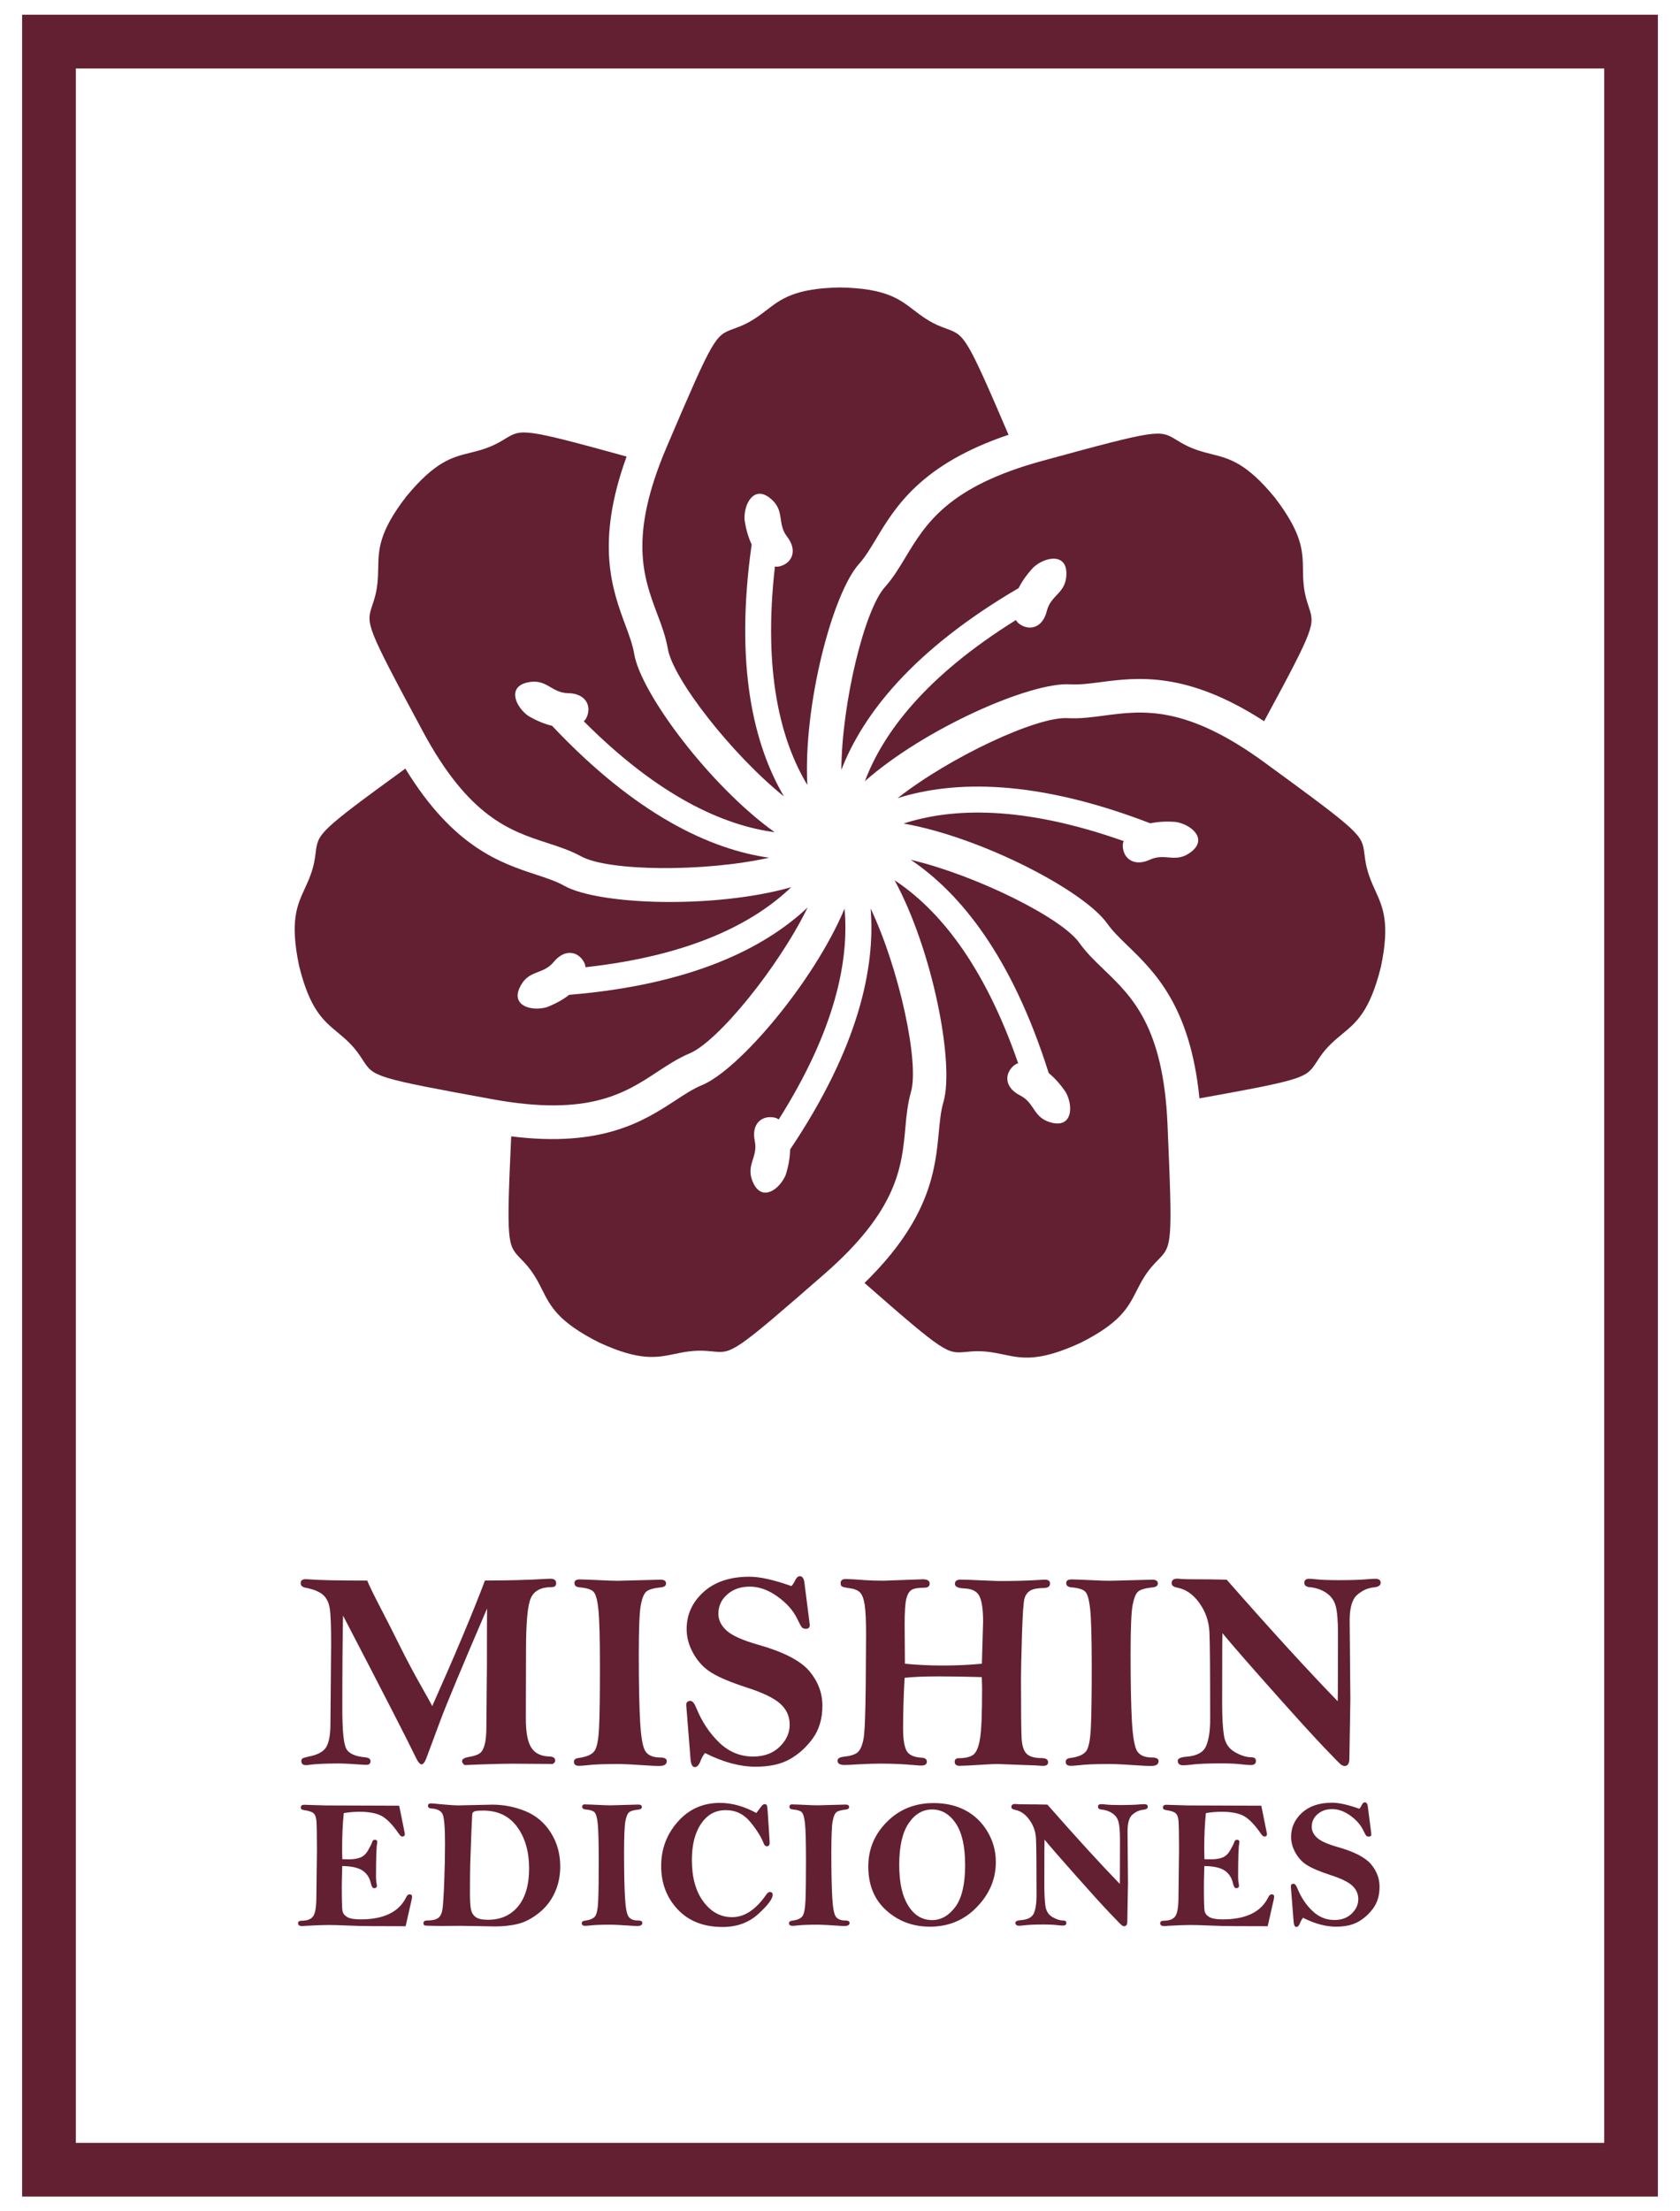 <svg xmlns="http://www.w3.org/2000/svg" id="Capa_1" viewBox="0 0 380 500"><defs><style>      .st0 {        fill: #632033;      }    </style></defs><path class="st0" d="M83.05,357.37c.55,1.31,1.55,3.36,3.02,6.18,1.47,2.82,2.92,5.68,4.36,8.59,1.44,2.91,3.06,5.96,4.87,9.17,1.45,2.53,2.26,4.02,2.46,4.47,5.25-11.77,9.23-21.24,11.93-28.41,5.03,0,9.68-.12,13.94-.37.4-.03.69-.03.88-.03.86,0,1.29.33,1.29,1.01,0,.59-.33.88-1.01.88-2.39,0-3.95.81-4.7,2.43-.75,1.62-1.11,5.59-1.11,11.87l-.04,15.42c0,3.14.42,5.34,1.25,6.6.82,1.26,2.17,1.92,4.04,1.98.9.02,1.35.33,1.35.91,0,.31-.19.58-.56.78l-8.82-.06c-2.7,0-6.4.11-11.09.31-.4-.27-.6-.57-.6-.88,0-.48.54-.8,1.63-.97,1.1-.19,1.9-.46,2.39-.82s.86-1.02,1.11-1.98c.25-.96.38-2.38.38-4.25l.12-14.07c0-7.2.01-11.34.03-12.43-5.69,13.25-9.22,21.71-10.58,25.37l-3.17,8.52c-.36.9-.71,1.35-1.07,1.35s-.83-.55-1.35-1.66c-1.53-3.22-7-13.89-16.41-31.98-.1,5.2-.16,12.23-.16,21.06,0,4.66.27,7.6.79,8.83.52,1.23,1.99,1.95,4.4,2.16.8.08,1.19.38,1.19.88,0,.55-.32.82-.97.82-.23,0-.48-.01-.75-.03-2.52-.18-4.32-.28-5.41-.28-2.97,0-5.23.1-6.76.31-.3.05-.52.07-.66.07-.73,0-1.1-.3-1.1-.91,0-.29.09-.5.27-.61.18-.12.66-.26,1.43-.43,2.01-.38,3.33-1.11,3.95-2.17.62-1.07.93-2.82.93-5.25l.16-17.98c0-4.09-.1-6.79-.32-8.12-.21-1.32-.72-2.34-1.54-3.06-.82-.71-2.15-1.25-3.99-1.6-.7-.15-1.04-.5-1.04-1.04,0-.58.38-.88,1.13-.88.17,0,.4.01.7.03,2.13.19,6.55.28,13.23.28"></path><path class="st0" d="M131.08,357.12c.73,0,2.24.06,4.53.17,1.74.09,3.12.14,4.15.14l9.66-.25c.81,0,1.23.28,1.23.85,0,.51-.37.8-1.1.88-1.66.17-2.77.48-3.32.93-.56.45-.99,1.5-1.29,3.13-.3,1.63-.45,5.33-.45,11.09,0,6.62.1,11.74.31,15.35.21,3.62.63,5.85,1.28,6.7.64.85,1.7,1.27,3.19,1.27,1.03,0,1.55.27,1.55.82,0,.73-.56,1.1-1.67,1.1-.32,0-.78-.01-1.38-.03-3.94-.27-6.64-.41-8.08-.41-3.17,0-5.5.1-7.01.29-.8.08-1.36.12-1.7.12-.78,0-1.16-.3-1.16-.91,0-.48.32-.77.97-.85,1.78-.23,2.98-.73,3.6-1.49s.99-2.61,1.12-5.52c.13-2.91.19-7.44.19-13.59,0-6.48-.12-10.81-.35-13-.23-2.2-.61-3.54-1.15-4.05-.53-.5-1.56-.82-3.07-.94-.8-.06-1.2-.39-1.2-.97,0-.55.39-.82,1.16-.82"></path><path class="st0" d="M179.01,358.63c.27-.27.55-.68.82-1.25.32-.66.67-.99,1.07-.99.56,0,.91.46,1.04,1.38l1.1,8.62.12,1.04c0,.57-.28.85-.85.85-.42,0-.73-.1-.91-.3-.19-.2-.55-.85-1.07-1.94-.9-1.88-2.39-3.56-4.47-5.05-2.08-1.49-4.16-2.24-6.26-2.24s-3.73.58-5.08,1.75c-1.35,1.16-2.03,2.64-2.03,4.4,0,1.41.63,2.68,1.89,3.82,1.26,1.13,3.68,2.21,7.26,3.21,5.62,1.6,9.42,3.57,11.42,5.91,1.97,2.34,2.96,4.96,2.96,7.83s-.72,5.4-2.17,7.39c-1.45,1.99-3.17,3.56-5.19,4.7-2.01,1.14-4.59,1.71-7.74,1.71-1.78,0-3.63-.26-5.53-.77-1.91-.52-3.88-1.29-5.92-2.32-.42.48-.77,1.11-1.06,1.89-.33.86-.76,1.29-1.26,1.29s-.84-.56-.95-1.7l-.91-11.42c-.04-.5-.07-.82-.07-.94,0-.6.32-.91.95-.91.46,0,.9.53,1.32,1.58,1.28,3.14,3.02,5.77,5.22,7.86,2.18,2.1,4.73,3.14,7.64,3.14,2.48,0,4.47-.73,5.99-2.2,1.52-1.47,2.28-3.13,2.28-5s-.7-3.44-2.11-4.72c-1.4-1.28-3.93-2.51-7.58-3.68-3.54-1.15-6.18-2.25-7.91-3.3-1.73-1.05-3.11-2.49-4.15-4.33-1.04-1.83-1.56-3.69-1.56-5.58,0-3.29,1.28-6.09,3.82-8.39,2.55-2.31,6.01-3.46,10.39-3.46,2.37,0,5.53.71,9.47,2.11"></path><path class="st0" d="M222.09,376.21l.28-9.54c0-2.68-.27-4.59-.81-5.72-.55-1.13-1.69-1.73-3.43-1.79-1.43-.06-2.14-.4-2.14-1.01,0-.65.42-.98,1.25-.98.96,0,2.43.05,4.4.15,2.53.11,3.94.17,4.24.17,3.56,0,6.68-.09,9.36-.26.5-.04.86-.06,1.07-.06.8,0,1.2.3,1.2.88,0,.65-.45.99-1.35,1.01-1.47.02-2.51.22-3.13.59-.61.38-1.05.96-1.29,1.75-.24.79-.43,3.56-.58,8.31-.14,4.75-.22,8.01-.22,9.8,0,7.39.05,11.91.14,13.57.1,1.65.47,2.81,1.13,3.46.66.65,1.79.98,3.38.98.98,0,1.48.31,1.48.94,0,.55-.38.82-1.13.82-.25,0-.8-.03-1.63-.1l-8.7-.32c-.53,0-1.53.04-3.02.13-2.84.18-4.69.28-5.52.28-.76,0-1.13-.31-1.13-.91,0-.55.32-.82.94-.82,1.5,0,2.59-.27,3.29-.79.68-.52,1.19-1.73,1.5-3.61.32-1.89.47-5.65.47-11.29,0-.59-.03-1.46-.07-2.64-3.67-.11-6.92-.16-9.75-.16-3.25,0-5.82.11-7.71.32-.23,4.22-.34,8.03-.34,11.45,0,2.43.27,4.12.8,5.06.53.94,1.65,1.46,3.35,1.54.81.04,1.23.34,1.23.91s-.43.88-1.29.88c-.32,0-.78-.03-1.39-.09-2.5-.23-5.11-.35-7.84-.35-1.28,0-2.99.05-5.13.17-1.51.09-2.49.14-2.93.14-1.09,0-1.63-.32-1.63-.94,0-.51.43-.81,1.29-.91,1.61-.17,2.71-.51,3.29-1.04.58-.52,1.01-1.51,1.29-2.96.28-1.46.45-5.61.51-12.46.05-6.85.08-10.59.08-11.22,0-3.1-.11-5.35-.33-6.74-.22-1.4-.59-2.33-1.12-2.81-.52-.48-1.33-.79-2.42-.91-.84-.12-1.36-.25-1.57-.37-.21-.11-.32-.36-.32-.74,0-.63.36-.94,1.08-.94.9,0,2.42.08,4.57.25,1.2.08,2.55.12,4.06.12l8.88-.32c1.03,0,1.55.33,1.55.97s-.42.94-1.26.94c-1.38,0-2.34.17-2.86.51-.53.34-.91,1-1.16,1.99-.25.99-.38,2.9-.38,5.73l.06,8.95c2.66.27,5.54.41,8.62.41s6.01-.14,8.84-.41"></path><path class="st0" d="M242.32,357.12c.73,0,2.24.06,4.53.17,1.74.09,3.12.14,4.15.14l9.66-.25c.81,0,1.23.28,1.23.85,0,.51-.37.8-1.1.88-1.66.17-2.77.48-3.32.93-.56.45-.98,1.5-1.29,3.13-.3,1.63-.45,5.33-.45,11.09,0,6.62.1,11.74.31,15.35.22,3.62.64,5.85,1.28,6.7.64.85,1.7,1.27,3.19,1.27,1.03,0,1.55.27,1.55.82,0,.73-.56,1.1-1.67,1.1-.32,0-.78-.01-1.38-.03-3.94-.27-6.64-.41-8.08-.41-3.17,0-5.5.1-7.01.29-.8.08-1.36.12-1.7.12-.78,0-1.16-.3-1.16-.91,0-.48.32-.77.97-.85,1.78-.23,2.98-.73,3.6-1.49s.99-2.61,1.12-5.52c.13-2.91.19-7.44.19-13.59,0-6.48-.12-10.81-.35-13-.23-2.2-.61-3.54-1.15-4.05-.53-.5-1.56-.82-3.07-.94-.8-.06-1.2-.39-1.2-.97,0-.55.39-.82,1.16-.82"></path><path class="st0" d="M277.46,357.18c10.04,11.43,18.42,20.59,25.12,27.49.02-1.42.03-2.34.03-2.76l.03-12.44c0-2.93-.17-5.03-.51-6.3-.33-1.27-1.05-2.27-2.14-3.01-1.09-.73-2.36-1.16-3.8-1.29-.78-.08-1.16-.41-1.16-.98,0-.61.36-.91,1.07-.91.4,0,.91.03,1.54.11,1.2.14,2.95.2,5.25.2,2.89,0,5.09-.08,6.6-.23.63-.05,1.16-.08,1.6-.08.8,0,1.2.3,1.2.91s-.53.94-1.6,1.04c-1.32.13-2.55.68-3.69,1.67-1.15.98-1.72,2.92-1.72,5.81l.16,17.79-.22,13.39c0,1.15-.36,1.72-1.07,1.72-.19,0-.41-.07-.66-.19-.25-.12-1.69-1.58-4.32-4.35-2.63-2.78-6.54-7.09-11.73-12.93-5.19-5.84-8.83-10.02-10.93-12.56-.05.57-.07,5.85-.07,15.82,0,3.08.13,5.5.39,7.24.26,1.75,1.08,3.02,2.46,3.81,1.37.79,2.61,1.18,3.72,1.18.71,0,1.07.27,1.07.82,0,.63-.38.94-1.13.94-.48,0-1.09-.04-1.82-.12-1.26-.17-2.86-.25-4.81-.25-3.13,0-5.39.09-6.8.28-.88.1-1.51.15-1.89.15-.82,0-1.23-.35-1.23-1.03,0-.51.66-.81,1.98-.91,2.37-.19,3.85-1.01,4.45-2.46.6-1.45.9-3.41.9-5.91,0-10.82-.05-17.43-.17-19.84-.12-2.41-.87-4.59-2.27-6.54-1.39-1.95-3.07-3.12-5.05-3.49-.81-.15-1.23-.48-1.23-.98,0-.69.43-1.04,1.29-1.04.21,0,.51.03.91.07.48.04,1.35.07,2.61.07,2.72,0,5.26.03,7.61.09"></path><path class="st0" d="M90.29,408.26c.44,2.13.87,4.27,1.29,6.4,0,.4-.2.6-.59.6-.22,0-.46-.19-.73-.57-1.41-2.04-2.7-3.39-3.87-4.05-1.17-.65-2.85-.98-5.06-.98-1.23,0-2.42.1-3.57.3-.25,2.42-.37,5.07-.37,7.95,0,.48,0,1.31.04,2.47l1.56.03c.97,0,1.81-.14,2.51-.4.7-.27,1.31-.83,1.79-1.7.49-.86.77-1.42.84-1.67.12-.43.33-.65.63-.65.39,0,.58.16.58.5,0,.09-.02.2-.04.32-.16.85-.25,3.39-.25,7.61,0,.59.05,1.12.16,1.6.03.14.04.26.04.35,0,.38-.22.57-.66.57-.3,0-.53-.36-.7-1.08-.27-1.27-.9-2.24-1.87-2.9-.98-.66-2.51-1-4.61-1.03-.07,2.3-.1,3.8-.1,4.53,0,3.12.05,4.97.15,5.56.09.59.44,1.06,1.05,1.43.6.36,1.62.54,3.06.54,5.22,0,8.64-1.65,10.28-4.96.23-.47.48-.7.76-.7.4,0,.59.17.59.49,0,.22-.04.5-.12.84l-1.33,5.88-7.43-.02c-2.09-.01-4.04-.06-5.85-.14-1.81-.08-3.23-.12-4.26-.12-1.15,0-2.88.07-5.19.2-.28.03-.5.05-.64.05-.64,0-.96-.21-.96-.64,0-.38.26-.57.78-.57,1.33,0,2.22-.36,2.68-1.08s.68-2.18.68-4.39l.13-10.56c0-3.61-.05-5.82-.13-6.65-.09-.83-.32-1.39-.71-1.68-.38-.3-1.1-.52-2.15-.67-.44-.05-.66-.25-.66-.57,0-.41.25-.62.76-.62l4.94.15,16.55.06Z"></path><path class="st0" d="M111.75,435.58c-.6,0-3.07-.04-7.41-.13l-4.51.03-2.64-.04c-.63,0-1.02-.04-1.18-.11-.16-.07-.23-.24-.23-.5,0-.4.29-.59.88-.59,1.12,0,1.94-.2,2.46-.57.52-.39.85-1.1.98-2.12.14-1.03.27-3.07.38-6.14.12-3.06.18-5.88.18-8.46,0-3.62-.18-5.85-.52-6.68-.35-.83-1.22-1.28-2.59-1.35-.49-.04-.74-.24-.74-.61s.22-.55.65-.55c.26,0,1.14.08,2.64.23,1.67.15,2.83.23,3.49.23l7.78-.17c2.59,0,5.1.5,7.5,1.48,2.41,1,4.32,2.62,5.73,4.87,1.42,2.25,2.12,4.8,2.12,7.64,0,2.11-.41,4.08-1.24,5.9-.83,1.83-2.03,3.36-3.6,4.61-1.57,1.25-3.13,2.06-4.68,2.45-1.55.39-3.36.59-5.45.59M110.36,434.08c2.87,0,5.14-1,6.81-3.01,1.67-2.02,2.51-4.89,2.51-8.62s-.9-6.91-2.7-9.37c-1.8-2.45-4.35-3.69-7.66-3.69-1.14,0-1.82.07-2.04.2-.23.13-.37.26-.42.39-.05.14-.13,1.68-.25,4.6l-.25,6.96c-.04,1.71-.06,3.83-.06,6.37,0,1.89.08,3.21.25,3.92.17.72.53,1.27,1.09,1.67.56.39,1.47.58,2.73.58"></path><path class="st0" d="M132.41,408c.48,0,1.46.04,2.96.11,1.13.06,2.03.09,2.71.09l6.3-.17c.53,0,.8.19.8.55,0,.33-.24.52-.72.58-1.08.11-1.8.31-2.16.61-.36.29-.64.97-.84,2.03-.2,1.07-.3,3.48-.3,7.23,0,4.32.07,7.66.21,10.02.13,2.35.41,3.81.83,4.36.42.55,1.11.83,2.08.83.67,0,1.01.18,1.01.53,0,.48-.37.71-1.09.71-.2,0-.51,0-.9-.02-2.57-.18-4.33-.27-5.27-.27-2.07,0-3.59.06-4.57.18-.52.06-.89.08-1.11.08-.5,0-.76-.2-.76-.6,0-.32.21-.5.64-.55,1.16-.15,1.94-.47,2.35-.97.4-.5.65-1.71.73-3.6.08-1.91.12-4.86.12-8.86,0-4.23-.08-7.05-.22-8.48-.15-1.43-.4-2.3-.75-2.64-.35-.33-1.01-.53-2-.61-.52-.04-.78-.26-.78-.64,0-.35.25-.53.76-.53"></path><path class="st0" d="M171.07,409.93c.29-.36.59-.75.9-1.19.37-.53.68-.8.93-.8.27,0,.45.07.53.21.08.13.15.56.2,1.27l.42,6.4.04.82c0,.55-.22.83-.66.83-.28,0-.52-.23-.7-.68-.56-1.45-1.57-3.06-3.03-4.84-1.46-1.77-3.3-2.66-5.52-2.66-1.64,0-3.02.48-4.14,1.43-1.11.95-1.99,2.25-2.61,3.91-.62,1.65-.93,3.64-.93,5.94,0,3.96.87,7.09,2.61,9.42,1.74,2.34,3.9,3.5,6.48,3.5,2.81,0,5.38-1.7,7.72-5.09.28-.41.56-.61.81-.61.44,0,.65.22.65.65,0,.91-1.08,2.34-3.23,4.31-2.15,1.97-4.85,2.96-8.09,2.96-4.29,0-7.68-1.33-10.17-3.98-2.49-2.66-3.73-5.91-3.73-9.79s1.25-7.2,3.77-10.04c2.51-2.84,5.68-4.25,9.52-4.25,2.7,0,5.44.76,8.23,2.28"></path><path class="st0" d="M179.3,408c.48,0,1.46.04,2.95.11,1.14.06,2.04.09,2.71.09l6.3-.17c.53,0,.8.19.8.55,0,.33-.24.52-.72.58-1.08.11-1.8.31-2.16.61-.36.29-.64.97-.84,2.03-.2,1.07-.3,3.48-.3,7.23,0,4.32.07,7.66.21,10.02.13,2.35.41,3.81.83,4.36.42.55,1.11.83,2.08.83.67,0,1.01.18,1.01.53,0,.48-.37.71-1.09.71-.2,0-.51,0-.9-.02-2.57-.18-4.33-.27-5.27-.27-2.07,0-3.59.06-4.57.18-.52.06-.89.08-1.11.08-.5,0-.76-.2-.76-.6,0-.32.21-.5.64-.55,1.16-.15,1.94-.47,2.35-.97.4-.5.65-1.71.73-3.6.08-1.91.12-4.86.12-8.86,0-4.23-.08-7.05-.22-8.48-.15-1.43-.4-2.3-.75-2.64-.35-.33-1.01-.53-2-.61-.52-.04-.78-.26-.78-.64,0-.35.25-.53.76-.53"></path><path class="st0" d="M211.14,407.69c2.76,0,5.18.55,7.25,1.66,2.07,1.1,3.73,2.71,4.98,4.81,1.25,2.1,1.88,4.38,1.88,6.86,0,3.83-1.43,7.22-4.29,10.18-2.86,2.97-6.4,4.44-10.62,4.44-3.84,0-7.13-1.22-9.85-3.67-2.73-2.44-4.09-5.75-4.09-9.93,0-3.94,1.41-7.31,4.24-10.13,2.82-2.82,6.33-4.22,10.51-4.22M218.3,421.63c0-4.14-.71-7.26-2.11-9.35-1.41-2.09-3.19-3.14-5.35-3.14s-3.92,1.05-5.33,3.15c-1.41,2.1-2.11,5.22-2.11,9.34s.67,7.05,2.02,9.23c1.35,2.19,3.16,3.29,5.42,3.29,2.01,0,3.76-.99,5.24-2.97,1.48-1.97,2.23-5.16,2.23-9.55"></path><path class="st0" d="M236.91,408.04c6.55,7.45,12.01,13.43,16.38,17.93.02-.93.02-1.53.02-1.8l.02-8.11c0-1.91-.11-3.28-.33-4.1-.22-.83-.68-1.48-1.4-1.96-.71-.48-1.53-.76-2.48-.84-.51-.05-.76-.27-.76-.63,0-.4.23-.59.7-.59.26,0,.59.02,1.01.07.78.09,1.92.13,3.42.13,1.89,0,3.32-.05,4.3-.15.41-.03.76-.05,1.05-.05.52,0,.78.2.78.59s-.35.61-1.05.68c-.86.08-1.66.45-2.41,1.08-.75.64-1.12,1.91-1.12,3.79l.1,11.6-.15,8.73c0,.75-.23,1.13-.7,1.13-.12,0-.27-.03-.43-.12-.17-.08-1.1-1.03-2.82-2.84-1.72-1.81-4.27-4.62-7.65-8.43-3.39-3.81-5.76-6.54-7.13-8.19-.03.37-.04,3.81-.04,10.31,0,2.01.08,3.59.25,4.73.17,1.15.71,1.96,1.6,2.48.9.51,1.7.77,2.43.77.47,0,.7.18.7.53,0,.41-.25.61-.74.61-.32,0-.71-.02-1.19-.08-.82-.11-1.87-.16-3.14-.16-2.04,0-3.51.06-4.43.18-.57.07-.98.1-1.23.1-.53,0-.8-.23-.8-.68,0-.33.43-.53,1.29-.59,1.55-.12,2.52-.66,2.91-1.6.39-.94.58-2.23.58-3.86,0-7.06-.04-11.37-.12-12.94-.07-1.57-.56-2.99-1.48-4.27-.91-1.27-2.01-2.03-3.29-2.27-.53-.1-.8-.31-.8-.64,0-.45.28-.68.84-.68.14,0,.34.02.6.04.31.03.88.04,1.7.04,1.78,0,3.43.02,4.97.06"></path><path class="st0" d="M285.29,408.26c.43,2.13.87,4.27,1.29,6.4,0,.4-.19.6-.59.6-.22,0-.46-.19-.73-.57-1.41-2.04-2.7-3.39-3.87-4.05-1.17-.65-2.85-.98-5.06-.98-1.23,0-2.42.1-3.57.3-.25,2.42-.37,5.07-.37,7.95,0,.48.02,1.31.04,2.47l1.56.03c.97,0,1.81-.14,2.51-.4.7-.27,1.3-.83,1.79-1.7.49-.86.77-1.42.84-1.67.12-.43.33-.65.63-.65.38,0,.58.16.58.5,0,.09-.02.2-.04.32-.16.85-.25,3.39-.25,7.61,0,.59.05,1.12.16,1.6.03.14.04.26.04.35,0,.38-.22.57-.66.57-.3,0-.53-.36-.7-1.08-.27-1.27-.9-2.24-1.87-2.9-.97-.66-2.51-1-4.61-1.03-.07,2.3-.1,3.8-.1,4.53,0,3.12.05,4.97.15,5.56.09.59.44,1.06,1.05,1.43.6.36,1.62.54,3.06.54,5.21,0,8.64-1.65,10.28-4.96.23-.47.48-.7.76-.7.39,0,.59.17.59.49,0,.22-.04.5-.13.84l-1.33,5.88-7.43-.02c-2.09-.01-4.04-.06-5.86-.14-1.81-.08-3.23-.12-4.25-.12-1.15,0-2.88.07-5.19.2-.28.03-.5.05-.63.05-.64,0-.96-.21-.96-.64,0-.38.26-.57.78-.57,1.33,0,2.22-.36,2.68-1.08.46-.72.68-2.18.68-4.39l.13-10.56c0-3.61-.05-5.82-.13-6.65-.09-.83-.32-1.39-.71-1.68-.38-.3-1.1-.52-2.15-.67-.44-.05-.66-.25-.66-.57,0-.41.26-.62.76-.62l4.94.15,16.55.06Z"></path><path class="st0" d="M307.47,408.98c.18-.18.36-.44.53-.81.2-.43.44-.65.7-.65.37,0,.6.3.68.9l.72,5.62.08.68c0,.37-.18.55-.56.55-.27,0-.47-.07-.59-.2-.12-.13-.36-.55-.7-1.26-.59-1.22-1.56-2.32-2.91-3.29-1.36-.98-2.72-1.46-4.09-1.46s-2.43.38-3.31,1.14c-.88.76-1.32,1.72-1.32,2.87,0,.91.41,1.74,1.23,2.49.82.74,2.4,1.44,4.74,2.1,3.66,1.04,6.15,2.33,7.44,3.86,1.29,1.53,1.93,3.23,1.93,5.11s-.47,3.52-1.41,4.82c-.94,1.3-2.07,2.32-3.39,3.07-1.31.75-2.99,1.12-5.04,1.12-1.16,0-2.37-.17-3.61-.5-1.24-.33-2.53-.84-3.85-1.51-.27.32-.51.73-.7,1.23-.22.56-.49.84-.82.84s-.55-.37-.61-1.11l-.59-7.44c-.03-.33-.04-.54-.04-.62,0-.4.21-.6.61-.6.3,0,.59.35.86,1.03.83,2.05,1.97,3.76,3.41,5.12,1.42,1.37,3.08,2.05,4.98,2.05,1.61,0,2.91-.48,3.9-1.44.99-.95,1.49-2.04,1.49-3.26s-.46-2.24-1.37-3.07c-.92-.84-2.56-1.64-4.95-2.4-2.31-.76-4.03-1.47-5.16-2.16-1.13-.68-2.03-1.63-2.7-2.82-.68-1.2-1.02-2.41-1.02-3.64,0-2.14.83-3.97,2.49-5.48,1.66-1.5,3.92-2.25,6.78-2.25,1.55,0,3.6.45,6.17,1.37"></path><path class="st0" d="M228.1,98.31c-19.76,6.67-25.59,16.31-29.92,23.51-1.33,2.21-2.49,4.14-3.88,5.69-6.02,6.72-12.63,31.98-11.69,49.98-6-9.98-10.06-25.45-7.33-49.39.39.06.78.04,1.14-.06,2.76-.75,4.02-3.57,1.63-6.67-2.41-3.1-.33-5.98-3.96-8.81-3.63-2.82-5.88,1.45-5.68,4.94.31,2.19.88,4.08,1.61,5.61-3.9,27.53.51,45.41,7.31,56.98-11.73-9.43-25.12-26.55-26.27-33.39-.49-2.79-1.43-5.32-2.45-8-3.04-8.13-6.49-17.35,2.2-37.66,10.68-25.04,10.94-25.14,15.06-26.67l1.25-.47c2.69-1.03,4.61-2.51,6.3-3.8,3.29-2.53,6.41-4.92,16.55-5.1,10.29.18,13.41,2.57,16.7,5.1,1.69,1.29,3.61,2.77,6.3,3.8l1.25.47c3.96,1.47,4.35,1.63,13.9,23.94"></path><path class="st0" d="M141.73,103.23c-7.12,19.61-3.21,30.18-.3,38.05.9,2.42,1.68,4.53,2.02,6.58,1.5,8.9,17.11,29.82,31.77,40.31-11.54-1.54-26.16-8.02-43.17-25.08.29-.27.52-.59.66-.93,1.15-2.62-.28-5.37-4.19-5.43-3.92-.05-4.88-3.47-9.35-2.39s-2.53,5.5.32,7.53c1.91,1.13,3.74,1.85,5.38,2.24,19.08,20.22,35.81,27.93,49.09,29.83-14.69,3.28-36.42,3.06-42.49-.3-2.48-1.35-5.05-2.19-7.78-3.07-8.25-2.7-17.61-5.75-28.06-25.22-12.9-23.97-12.82-24.23-11.45-28.4l.42-1.28c.86-2.74.91-5.16.95-7.29.08-4.15.15-8.08,6.34-16.11,6.56-7.94,10.37-8.88,14.41-9.88,2.06-.51,4.41-1.1,6.9-2.54l1.15-.69c3.62-2.18,3.99-2.39,27.38,4.07"></path><path class="st0" d="M91.69,173.8c10.88,17.8,21.58,21.34,29.55,23.96,2.46.81,4.59,1.51,6.4,2.53,7.89,4.38,33.98,5.23,51.32.32-8.4,8.06-22.58,15.45-46.53,18.09-.03-.4-.14-.78-.31-1.1-1.34-2.53-4.37-3.13-6.86-.11-2.49,3.04-5.76,1.65-7.71,5.81-1.95,4.16,2.72,5.41,6.08,4.45,2.07-.79,3.78-1.76,5.11-2.81,27.71-2.29,44.17-10.56,53.94-19.75-6.6,13.52-20.32,30.37-26.74,33.01-2.6,1.1-4.86,2.58-7.26,4.16-7.26,4.77-15.48,10.17-37.22,6.2-26.78-4.87-26.93-5.1-29.33-8.77l-.74-1.12c-1.61-2.39-3.47-3.94-5.1-5.29-3.19-2.66-6.22-5.16-8.64-15-2.11-10.08-.47-13.65,1.27-17.42.89-1.93,1.9-4.13,2.32-6.98l.18-1.33c.55-4.18.62-4.6,20.26-18.86"></path><path class="st0" d="M115.62,256.94c20.69,2.6,30.14-3.55,37.17-8.14,2.17-1.42,4.04-2.64,5.97-3.43,8.34-3.43,25.29-23.29,32.27-39.91,1.06,11.6-2.02,27.29-14.89,47.66-.33-.23-.69-.38-1.05-.44-2.81-.53-5.17,1.46-4.37,5.29.82,3.84-2.3,5.53-.27,9.65,2.04,4.12,5.93,1.26,7.27-1.97.67-2.11.98-4.05,1-5.75,15.49-23.09,19.3-41.11,18.21-54.48,6.45,13.59,11.06,34.83,9.12,41.49-.77,2.72-1.03,5.41-1.28,8.27-.81,8.65-1.71,18.45-18.37,32.95-20.51,17.9-20.79,17.87-25.16,17.45l-1.33-.12c-2.87-.23-5.24.25-7.32.69-4.07.84-7.91,1.64-17.11-2.61-9.19-4.64-10.96-8.15-12.82-11.86-.96-1.9-2.05-4.06-4.01-6.16l-.93-.97c-2.92-3.05-3.21-3.36-2.09-27.6"></path><path class="st0" d="M195.53,290.1c14.94-14.55,16.03-25.77,16.82-34.13.25-2.57.46-4.8,1.05-6.81,2.53-8.66-2.43-34.29-11.05-50.12,9.72,6.41,20.07,18.61,27.95,41.37-.38.12-.72.3-1,.55-2.17,1.86-2.08,4.95,1.41,6.71,3.51,1.75,2.88,5.25,7.38,6.23,4.49.98,4.68-3.85,2.99-6.91-1.23-1.84-2.56-3.29-3.87-4.36-8.37-26.51-20.08-40.73-31.21-48.22,14.65,3.44,34.12,13.09,38.12,18.76,1.64,2.3,3.59,4.17,5.67,6.16,6.26,6.02,13.35,12.84,14.29,34.92,1.18,27.19,1,27.39-2.06,30.55l-.93.97c-1.97,2.1-3.07,4.26-4.03,6.15-1.88,3.7-3.66,7.21-12.72,11.74-9.36,4.29-13.2,3.48-17.26,2.63-2.08-.44-4.45-.93-7.32-.72l-1.33.12c-4.21.38-4.63.41-22.88-15.59"></path><path class="st0" d="M271.3,248.34c-2.05-20.75-10.14-28.6-16.17-34.44-1.86-1.8-3.47-3.36-4.67-5.06-5.2-7.38-28.32-19.5-46.07-22.63,11.08-3.6,27.06-4.07,49.77,3.97-.15.37-.22.75-.2,1.12.11,2.86,2.58,4.72,6.13,3.09,3.56-1.66,5.9,1.02,9.47-1.88,3.57-2.9-.09-6.06-3.54-6.65-2.21-.19-4.17-.05-5.83.3-25.94-9.99-44.36-9.72-57.16-5.69,11.83-9.3,31.52-18.5,38.45-18.09,2.82.15,5.5-.2,8.34-.59,8.61-1.13,18.36-2.42,36.2,10.61,22,16.05,22.03,16.31,22.6,20.67l.18,1.33c.41,2.85,1.41,5.05,2.29,6.99,1.72,3.78,3.35,7.35,1.25,17.27-2.49,9.99-5.52,12.49-8.72,15.13-1.64,1.35-3.51,2.89-5.12,5.28l-.74,1.12c-2.32,3.53-2.56,3.87-26.45,8.16"></path><path class="st0" d="M285.93,163.08c-17.5-11.35-28.68-9.92-37-8.84-2.57.33-4.79.62-6.87.49-9.01-.54-32.9,9.97-46.42,21.89,4.09-10.9,13.7-23.69,34.15-36.42.2.34.46.64.75.85,2.3,1.7,5.29.93,6.23-2.86.93-3.82,4.48-3.98,4.44-8.58-.04-4.59-4.79-3.71-7.4-1.38-1.53,1.61-2.65,3.22-3.4,4.74-23.99,14.04-35.27,28.6-40.11,41.12.11-15.05,5.2-36.17,9.85-41.33,1.88-2.11,3.27-4.42,4.75-6.89,4.49-7.43,9.57-15.86,30.88-21.67,26.26-7.18,26.49-7.04,30.25-4.77l1.15.69c2.48,1.46,4.83,2.05,6.89,2.57,4.02,1.01,7.84,1.97,14.27,9.8,6.26,8.18,6.32,12.11,6.38,16.26.03,2.13.07,4.55.93,7.29l.41,1.28c1.31,4.02,1.43,4.42-10.13,25.76"></path><path class="st0" d="M362.85,484.52H17.15V15.48h345.71v469.04ZM375,3.33H5v493.34h370V3.33Z"></path></svg>